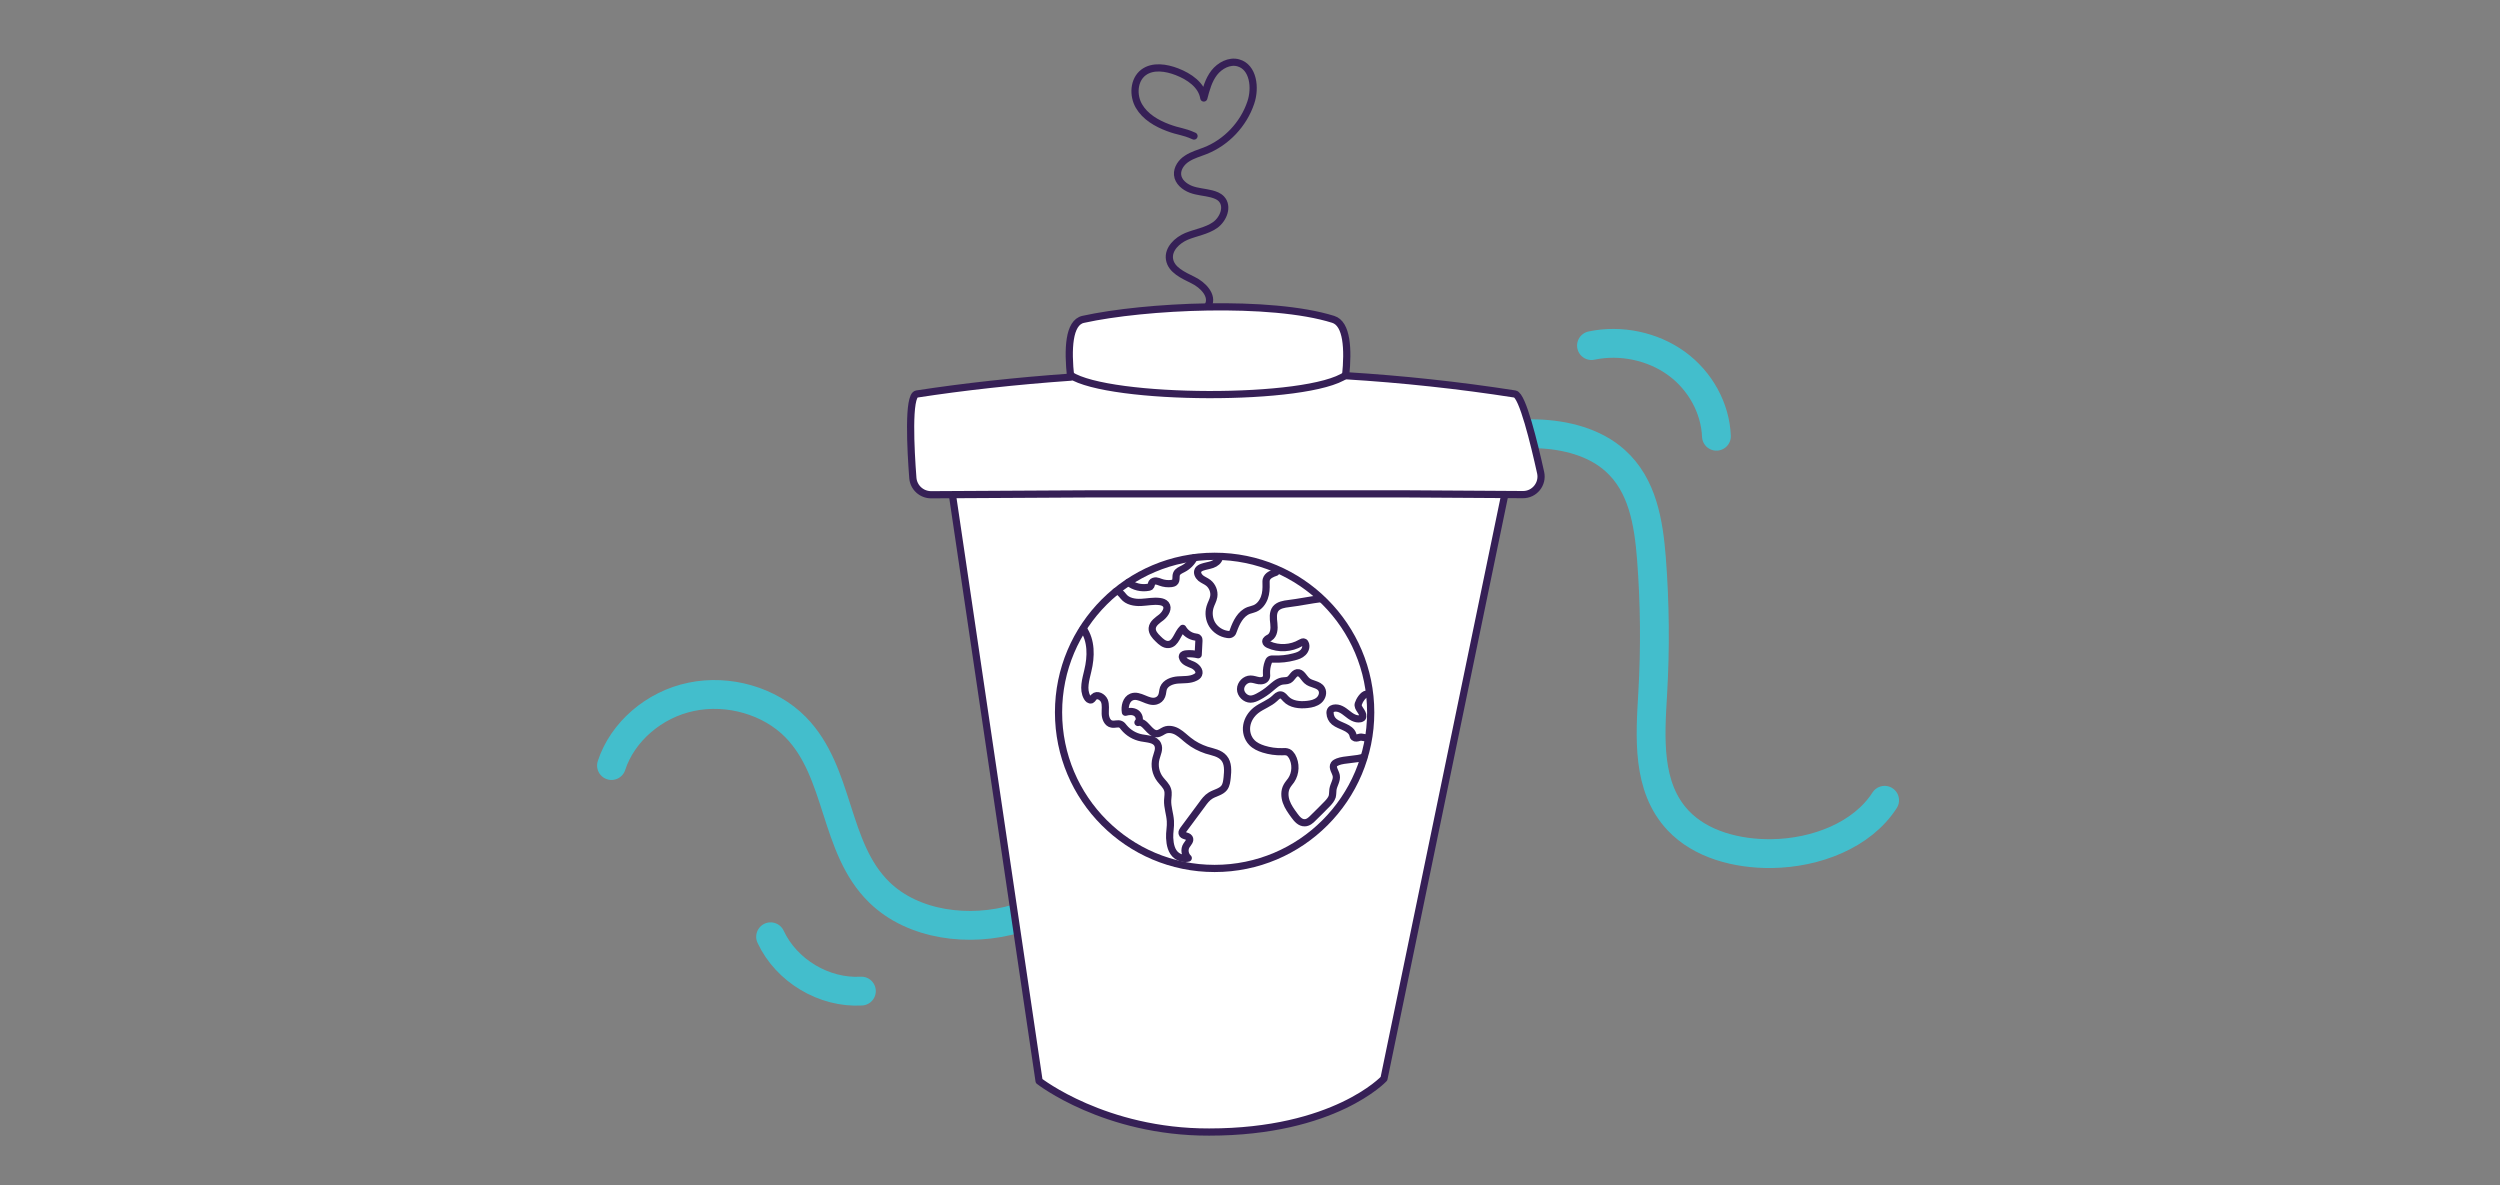 <?xml version="1.0" encoding="UTF-8"?>
<svg xmlns="http://www.w3.org/2000/svg" xmlns:xlink="http://www.w3.org/1999/xlink" version="1.1" id="Layer_1" x="0px" y="0px" viewBox="0 0 1734.7 822.3" style="enable-background:new 0 0 1734.7 822.3;" xml:space="preserve">
<rect x="0" y="0" width="1734.7" height="822.3" fill="#808080" stroke="none"/>
<style type="text/css">
	.st0{fill:none;stroke:#43BECC;stroke-width:20;stroke-linecap:round;stroke-linejoin:round;}
	.st1{fill:#FFFFFF;stroke:#362056;stroke-width:5;stroke-linecap:round;stroke-linejoin:round;}
	.st2{fill:none;stroke:#362056;stroke-width:5;stroke-linecap:round;stroke-linejoin:round;}
</style>
<path class="st0" d="M424.3,531.2c7.6-23.4,29.6-42.4,55.4-47.7c25.8-5.4,54.5,2.9,72.3,21c31,31.5,26.4,83.7,58.1,114.6  c23.5,23,62.7,28,95.3,18.3c32.5-9.7,59.2-31.9,80.4-56.6c44.8-52.5,69-117.4,107.5-174.1S993.8,298.6,1066.2,301  c19.9,0.6,40.3,5.8,54.5,18.6c19.1,17,23.3,43.4,25.2,67.9c2.4,31,2.7,62.2,0.9,93.3c-1.8,30.8-4.3,65.2,17.6,88.5  c15.7,16.7,40.9,23.3,64.9,23c30.7-0.4,62.8-12.7,78.4-37"></path>
<g>
	<g>
		<path class="st1" d="M721,750.1l-60.5-409.2l384,0.6l-84.2,407c0,0-34.4,37-121.3,37C766.5,785.7,721,750.1,721,750.1L721,750.1z"></path>
		<path class="st1" d="M1069,327.9c-4.5-20.4-12.6-53.7-17.8-54.5c-39-6.1-78.4-10.3-117.5-12.7c1.9-18.4,1-36.1-8.6-39.1    c-43.3-13.6-130.9-9.4-173.5,0c-10.1,2.2-10.8,20.8-8.7,40.1c-38.3,2.7-74.3,6.7-106.8,11.7c-6.2,1-4.2,38.6-2.7,58.2    c0.5,6.6,6,11.7,12.7,11.7l108.4-0.6h222.2l80,0.5C1064.7,343.3,1070.8,335.8,1069,327.9L1069,327.9z"></path>
	</g>
	<g>
		<circle class="st1" cx="842.8" cy="494.3" r="108.3"></circle>
		<path class="st2" d="M846.1,386.8c-0.4,2.4-2.7,4.1-5,4.9s-4.8,1.1-7,1.9c-1.1,0.4-2.1,1-2.7,1.9c-1.1,1.9,0.1,4.2,1.7,5.6    c1.6,1.3,3.6,2,5.3,3.3c2.8,2.2,4.4,6,3.8,9.6c-0.4,2.6-1.9,4.8-2.6,7.3c-1.2,4.1-0.6,8.7,1.6,12.2c2.3,3.6,6.2,6.1,10.4,6.7    c1.1,0.2,2.2,0.2,3-0.5c0.6-0.5,1-1.3,1.2-2.1c2-5.7,5-11.8,10.6-14c1.4-0.5,3-0.8,4.4-1.4c3.1-1.3,5.3-4.2,6.5-7.4    s1.3-6.6,1.2-9.9c0-1-0.1-1.9,0.2-2.9c0.8-2.7,3.9-4,6.6-4.9"></path>
		<path class="st2" d="M916.4,415.4c-6,0.7-16,2.7-22.1,3.4c-3.4,0.4-7,1-9.1,3.5c-2.2,2.8-1.7,6.8-1.3,10.4    c0.4,3.5,0.1,7.8-2.9,9.7c-1.2,0.7-2.7,1.3-2.7,2.7c0,1.1,1.1,1.8,2,2.2c7,3.2,15.6,2.7,22.2-1.2c0.8-0.4,1.7-1,2.5-0.5    c0.3,0.2,0.5,0.4,0.6,0.7c1.1,2,0.3,4.8-1.5,6.5c-1.7,1.7-4,2.4-6.3,3c-4.5,1.2-9.2,1.7-13.9,1.5c-0.9,0-1.9-0.1-2.7,0.4    c-0.6,0.4-1,1.2-1.2,1.9c-0.9,2.4-1.3,5.1-1.2,7.6c0.1,1,0.2,2-0.2,3c-0.8,1.9-3.1,2.4-5.1,2.1c-2-0.3-3.8-1.1-5.8-1.1    c-3.6,0-6.9,3.4-6.9,7s3.4,6.9,6.9,6.9c1.9,0,3.7-0.8,5.4-1.7c3-1.6,5.9-3.5,8.5-5.8c2.4-2,4.8-4.4,7.9-5c1.6-0.3,3.4-0.1,4.8-0.8    c2.3-1.2,3.2-4.5,5.8-5c3-0.4,4.4,3.5,6.7,5.5c2.9,2.7,8.2,2.3,10.2,5.8c1.5,2.5,0.4,5.9-1.8,7.8s-5.2,2.6-8.1,2.9    c-5.3,0.6-11.3,0-14.9-3.9c-1.1-1.1-1.9-2.5-3.5-2.7c-1.7-0.2-2.9,1.2-4.2,2.4c-3.7,3.5-8.9,5.1-12.9,8.2    c-3.4,2.7-5.8,6.4-6.5,10.6c-0.7,4.2,0.5,8.7,3.5,11.8c2.2,2.3,5.1,3.6,8.2,4.6c4.2,1.3,8.5,1.9,12.8,1.8c1.4-0.1,2.8-0.2,4.2,0.4    c1.2,0.5,1.9,1.6,2.7,2.7c2.9,5.1,2.7,11.8-0.6,16.7c-1,1.4-2.2,2.7-3,4.2c-1.8,3.2-1.6,7.3-0.4,10.7c1.2,3.5,3.5,6.6,5.6,9.5    c1.8,2.5,4.1,5.2,7.2,5.1c2.3,0,4.3-1.7,5.9-3.4c3.4-3.2,6.6-6.6,9.9-9.9c1.3-1.4,2.7-3,3.3-4.9c0.4-1.6,0.3-3.3,0.5-4.9    c0.5-3.3,2.9-6.4,2.3-9.6c-0.5-2.7-3.1-5.6-1.5-7.9c0.6-0.9,1.6-1.2,2.6-1.7c4.5-1.8,13.5-1.5,18-3.3"></path>
		<path class="st2" d="M949.1,511.7c-2.6,0.8-3.6-0.8-6.1,0c-1.2,0.4-2.6,0.7-3.5-0.1c-0.5-0.4-0.6-1.2-0.8-1.9    c-0.7-2.4-3.2-4.1-5.7-5.2c-2.5-1.2-5.1-2-7.2-3.7c-1.8-1.5-2.8-3.6-2.9-5.9c-0.1-0.9,0.1-1.8,0.7-2.5c0.4-0.5,1.2-0.8,1.9-1    c3.5-0.7,6.6,1.5,9.2,3.6c2.6,2.1,5.8,4.4,9.2,3.7c0.4-0.1,0.8-0.2,1.2-0.5s0.4-0.7,0.5-1.1c0.4-3.1-4-5.7-3.1-8.7    c0.7-2.3,3.3-6.6,5.8-6.8"></path>
		<path class="st2" d="M774.2,410.6c1.9-1.2,3.9,1.5,5.4,3.3c2.7,3.4,7.6,4.3,12.1,4.1c4.3-0.2,8.8-1.2,13.1-0.6    c1.5,0.2,3.1,0.7,4.1,1.9c2.2,2.7-0.2,6.6-2.9,8.9c-2.7,2.1-6.2,4.3-6.5,7.7c-0.2,2.9,1.9,5.3,4.1,7.4c2,2,4.4,4.2,7.3,3.9    c5.1-0.5,6-7.7,9.8-11.2c1.8,3.2,5.1,5.5,8.7,6c0.8,0.1,1.7,0.2,2.1,0.8c0.4,0.5,0.4,1.2,0.4,1.8c-0.2,3.2-0.4,6.5-0.5,9.7    c-2.7-0.6-5.5-0.9-8.2-0.6c-1.1,0.1-2.4,0.4-2.7,1.4c-0.2,0.5-0.1,1.2,0.2,1.7c1.2,2.6,4.3,3.5,6.9,4.6c2.6,1.2,5.2,3.9,4.1,6.5    c-0.4,1-1.3,1.6-2.3,2.1c-3.6,1.9-8,1.5-12,1.8s-8.6,1.9-10.1,5.7c-0.6,1.7-0.5,3.6-1.2,5.3c-0.7,1.8-2.2,3.1-4,3.6    c-5.6,1.6-11.4-5-16.9-2.8c-3.8,1.5-5,6.6-4.3,10.6c2.5-0.7,5.2-0.9,7.4,0.5c2.1,1.4,3.1,4.7,1.3,6.6c5.1-1.5,7.9,8.2,13.3,7.8    c2-0.2,3.5-1.6,5.3-2.4c2.9-1.2,6.4-0.4,9.1,1.3c2.7,1.6,5,4,7.5,5.9c3.6,2.9,7.9,5.1,12.4,6.6c4.3,1.3,9.2,2,12.1,5.5    c3,3.5,2.7,8.8,2.2,13.5c-0.3,2.5-0.5,5.1-2.1,7.2c-2.2,2.8-6.3,3.4-9.4,5.3c-2.5,1.5-4.3,3.9-6,6.3c-4.3,5.8-8.6,11.6-12.9,17.4    c-0.5,0.7-1.1,1.6-0.9,2.5c0.4,2,3.9,1.5,5,3.2s-0.8,3.5-1.9,5.2c-1.8,2.7-1.2,6.6,1.2,8.8c-2.7,0.6-5.7,0-8-1.7    c-3.7-2.7-4.7-7.8-4.9-12.3c-0.2-3.9,0.8-7.8,0.5-11.7c-0.3-4.9-2.1-9.6-1.9-14.4c0.1-2.4,0.7-4.9,0-7.2c-0.8-2.9-3.4-5-5.2-7.4    c-3.1-4-4.2-9.5-2.9-14.4c0.8-3.2,2.7-6.6,1.2-9.7c-1.8-3.8-7-3.8-11.2-4.6c-4.8-0.9-9.2-3.5-12.3-7.3c-0.6-0.8-1.3-1.7-2.2-2.1    c-1.9-0.9-4.2,0.3-6.2-0.2c-3-0.5-4.4-4.1-4.5-7.1s0.5-6.2-0.6-9c-1.2-2.8-5.1-4.9-7.2-2.7c-0.7,0.6-1.1,1.6-1.9,2    c-1.2,0.4-2.3-0.7-2.9-1.8c-3.1-5.5-0.9-12.3,0.5-18.4c2.4-9.8,2.6-20.9-3.2-29.2"></path>
		<path class="st2" d="M783,404.1c3.8,3.1,9,4.3,13.9,3.4c0.4-0.1,0.9-0.2,1.2-0.4c0.8-0.6,0.7-1.9,1.2-2.8c0.5-0.9,1.8-1.2,2.8-1.2    c1.1,0.1,2,0.5,3.1,0.9c2.4,0.9,5.1,1.2,7.6,0.9c0.8-0.1,1.6-0.3,2.2-0.8c1.6-1.3,0.6-4.1,1.4-5.9c0.7-1.8,2.8-2.6,4.5-3.5    c3.3-1.7,6-4.4,7.7-7.7"></path>
	</g>
	<path class="st2" d="M742.6,260.2c26.9,17.7,165.3,18.6,191.5-0.1"></path>
	<path class="st2" d="M838.4,211.9c3.5-6.8-3.7-14.2-10.5-17.5c-6.8-3.4-15.2-7-16.4-14.5c-1.1-7,5.2-13.1,11.8-15.9   c6.6-2.7,13.9-3.7,19.8-7.8c5.8-4.1,9.3-13,4.4-18.2c-1.8-1.9-4.3-2.8-6.9-3.5c-4.7-1.2-9.7-1.4-14.2-3.1   c-4.5-1.7-8.9-5.3-9.3-10.1c-0.4-4.5,2.7-8.9,6.6-11.3c3.8-2.5,8.3-3.7,12.6-5.4c14.7-5.8,26.6-18.4,31.6-33.4   c3.5-10.2,1.8-24.7-8.7-27.6c-6.1-1.7-12.8,1.9-16.7,6.9c-3.9,5.1-5.6,11.4-7.2,17.5c-1.4-9-10.1-14.9-18.6-18.2   c-7.5-2.9-16.8-4.4-23.3,0.5c-6.8,5.2-7.4,15.9-3.1,23.3c4.3,7.4,12.2,12,20.2,15s10.2,2.3,18,5.8"></path>
</g>
<path class="st0" d="M1104.3,239.8c20.2-4.3,42.5,0.4,59,12.4c16.5,12,26.9,31,27.7,50.5"></path>
<path class="st0" d="M534.7,650c11,23.6,37.1,39.2,63,37.7"></path>
</svg>
